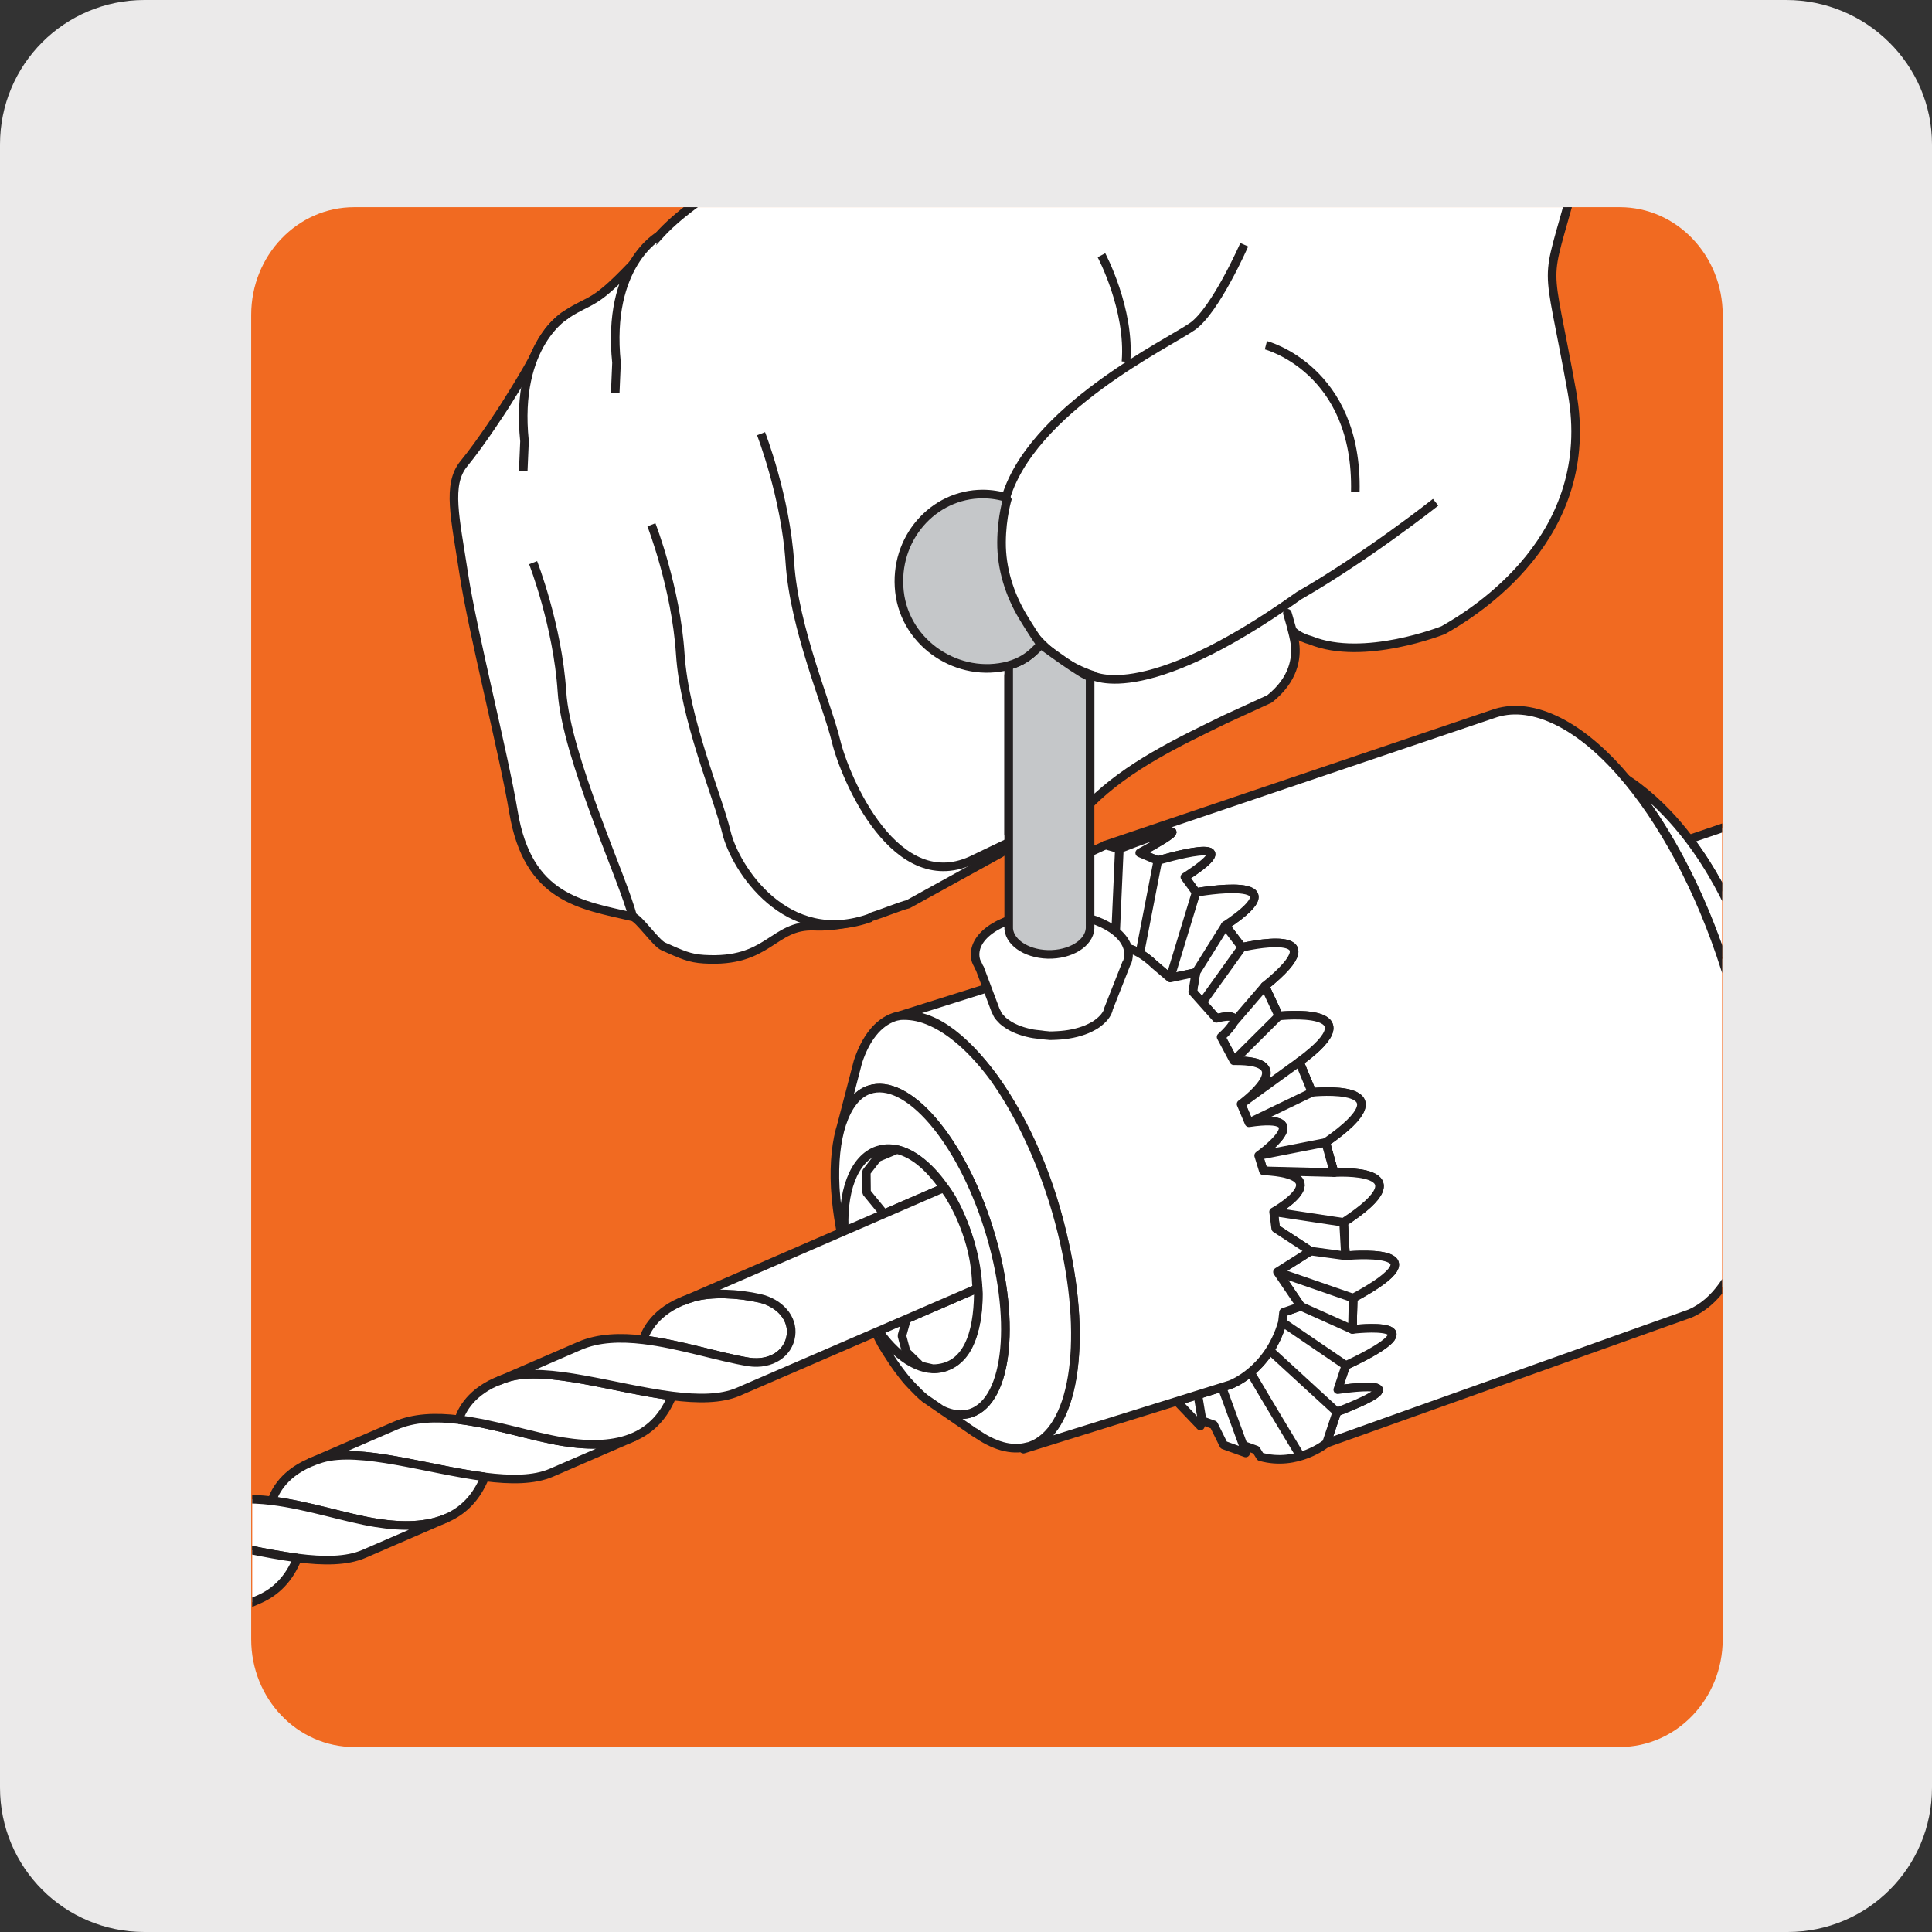 <?xml version="1.0" encoding="UTF-8"?>
<svg xmlns="http://www.w3.org/2000/svg" xmlns:xlink="http://www.w3.org/1999/xlink" viewBox="0 0 1800 1800">
  <rect x="0" y="0" width="1800" height="1800" fill="#333333" stroke="none"/>
  <defs>
    <style>
      .cls-1, .cls-2, .cls-3, .cls-4, .cls-5, .cls-6, .cls-7 {
        fill: none;
      }

      .cls-8 {
        clip-path: url(#clippath);
      }

      .cls-9 {
        fill: #ebeaea;
      }

      .cls-10 {
        fill: #fff;
      }

      .cls-11 {
        fill: #f16a21;
      }

      .cls-12 {
        fill: #c5c7c9;
      }

      .cls-2, .cls-3, .cls-4 {
        stroke-width: .24px;
      }

      .cls-2, .cls-3, .cls-4, .cls-5, .cls-6, .cls-7 {
        stroke: #231f20;
      }

      .cls-2, .cls-3, .cls-5, .cls-6 {
        stroke-linecap: round;
      }

      .cls-2, .cls-6 {
        stroke-linejoin: round;
      }

      .cls-3, .cls-5 {
        stroke-linejoin: bevel;
      }

      .cls-4, .cls-7 {
        stroke-miterlimit: 10;
      }

      .cls-13 {
        clip-path: url(#clippath-1);
      }

      .cls-14 {
        clip-path: url(#clippath-2);
      }

      .cls-5, .cls-6, .cls-7 {
        stroke-width: 8px;
      }
    </style>
    <clipPath id="clippath">
      <rect class="cls-1" x="234.98" y="193.01" width="1369.47" height="1325.94"/>
    </clipPath>
    <clipPath id="clippath-1">
      <rect class="cls-1" x="234.98" y="193.01" width="1369.47" height="1325.94"/>
    </clipPath>
    <clipPath id="clippath-2">
      <rect class="cls-1" x="234.98" y="193.01" width="1369.47" height="1325.94"/>
    </clipPath>
  </defs>
  <g id="BG">
    <g id="Capa_2" data-name="Capa 2">
      <path class="cls-9" d="m134.58,0h1529.64C1738.72,0,1800,60.08,1800,134.58h0v1530.84c0,74.5-60.08,134.58-134.58,134.58H134.58C60.08,1800,0,1739.92,0,1665.42H0V134.58C0,60.08,60.08,0,134.58,0Z"/>
    </g>
  </g>
  <g id="VECTORES">
    <path class="cls-11" d="m1509.06,1627.65H329.98c-52.97,0-95.95-44.95-95.95-100.37V293.4c0-55.43,42.98-100.38,95.95-100.38h1179.08c52.96,0,95.95,44.95,95.95,100.38v1233.87c0,55.43-42.98,100.37-95.95,100.37"/>
    <g class="cls-8">
      <path class="cls-10" d="m1799.04,884.85c-5.69-63.94-42.08-127.41-81.27-141.79-9.83-3.63-18.87-3.79-21.57-2.85l-122.45,41.68c41.98,55.22,58.31,116.15,58.31,116.15,0,0,18.62,56.99,19.92,116.1l113.22-38.56c23.91-8.2,38.14-42.77,33.85-90.72"/>
      <path class="cls-7" d="m1799.04,884.85c-5.69-63.94-42.08-127.41-81.27-141.79-9.83-3.63-18.87-3.79-21.57-2.85l-122.45,41.68c41.98,55.22,58.31,116.15,58.31,116.15,0,0,18.62,56.99,19.92,116.1l113.22-38.56c23.91-8.2,38.14-42.77,33.85-90.72Z"/>
      <path class="cls-10" d="m1634.69,1100.53c13.98-24.18,17.92-55.58,17.27-86.41-1.3-59.06-19.87-116.05-19.87-116.05,0,0-16.37-60.98-58.36-116.15-13.13-17.34-28.81-34.15-47.32-48.27-.45-.36-.85-.67-1.3-.99-.7-.57-1.45-1.09-2.15-1.61-1.7-1.24-5.29-3.68-6.99-4.83l8.19,10.28c52.67,68.14,95.55,173.66,108.08,278.08,3.29,27.51,4.24,53.09,3.14,76.24l-.7,9.7Z"/>
      <path class="cls-7" d="m1634.69,1100.53c13.98-24.18,17.92-55.58,17.27-86.41-1.3-59.06-19.87-116.05-19.87-116.05,0,0-16.37-60.98-58.36-116.15-13.13-17.34-28.81-34.15-47.32-48.27-.45-.36-.85-.67-1.3-.99-.7-.57-1.45-1.09-2.15-1.61-1.7-1.24-5.29-3.68-6.99-4.83l8.19,10.28c52.67,68.14,95.55,173.66,108.08,278.08,3.29,27.51,4.24,53.09,3.14,76.24l-.7,9.7Z"/>
      <path class="cls-10" d="m1235.83,1344.62s4.69-14.12,9.73-29.11c87.16-33.84.8-20.76.8-20.76,0,0,1.9-5.66,7.54-22.52,93.65-44.12,6.14-33.58,6.14-33.58l.65-29.27c91.3-49.15-7.14-39.39-7.14-39.39l-1.75-31.14c80.17-52.16-8.84-46.35-8.84-46.35l-7.84-28.08c81.72-56.83-12.78-46.71-12.78-46.71l-11.78-28.44c72.29-52.89-19.17-42.66-19.17-42.66l-12.98-27.87c72.04-58.23-21.36-36.12-21.36-36.12l-15.53-20.29c74.08-49.1-27.16-30.83-27.16-30.83l-10.43-14.32c67.04-43.18-25.21-15.41-25.21-15.41l-16.87-7.11c77.93-42.4-19.02-3.69-19.02-3.69l-12.93-3.63,360.93-122.07c16.57-6.02,35.89-4.72,57.16,5.04,83.37,38.2,165.73,192.34,183.96,344.2,13.18,110.08-10.98,188.81-57.01,209.16l-339.11,120.98Z"/>
      <path class="cls-6" d="m1235.83,1344.62s4.69-14.12,9.73-29.11c87.16-33.84.8-20.76.8-20.76,0,0,1.9-5.66,7.54-22.52,93.65-44.12,6.14-33.58,6.14-33.58l.65-29.27c91.3-49.15-7.14-39.39-7.14-39.39l-1.75-31.14c80.17-52.16-8.84-46.35-8.84-46.35l-7.84-28.08c81.72-56.83-12.78-46.71-12.78-46.71l-11.78-28.44c72.29-52.89-19.17-42.66-19.17-42.66l-12.98-27.87c72.04-58.23-21.36-36.12-21.36-36.12l-15.53-20.29c74.08-49.1-27.16-30.83-27.16-30.83l-10.43-14.32c67.04-43.18-25.21-15.41-25.21-15.41l-16.87-7.11c77.93-42.4-19.02-3.69-19.02-3.69l-12.93-3.63,360.93-122.07c16.57-6.02,35.89-4.72,57.16,5.04,83.37,38.2,165.73,192.34,183.96,344.2,13.18,110.08-10.98,188.81-57.01,209.16l-339.11,120.98Z"/>
    </g>
    <path class="cls-10" d="m1260.04,1238.61l.65-29.22c91.31-49.2-7.14-39.39-7.14-39.39l-1.75-31.19c80.17-52.16-8.84-46.35-8.84-46.35l-7.84-28.08c81.72-56.83-12.78-46.71-12.78-46.71l-11.78-28.44c72.29-52.89-19.17-42.66-19.17-42.66l-12.98-27.87c72.04-58.23-21.37-36.07-21.37-36.07l-15.48-20.34c74.03-49.1-27.21-30.83-27.21-30.83l-10.43-14.27c67.04-43.23-25.21-15.41-25.21-15.41l-16.87-7.16c77.92-42.4-19.02-3.68-19.02-3.68l-12.93-3.58-32.35,15v16.14l-27.46,3.53c-21.42,14.22-21.86,77.28-20.87,89.94l38.94-12.66,50.62-16.14c17.57-4.2,36.39,15.21,36.39,15.21l14.98,12.77,23.96-5.03-2.95,17.91,22.12,24.76c34.29-8.67,4.34,17.39,4.34,17.39l11.83,22.16c64.15-1.09,6.79,40.33,6.79,40.33l7.39,17.39c66.04-9.86,9.04,30.62,9.04,30.62l4.34,14.17c71.68,3.74,9.59,38.2,9.59,38.2l1.9,15.42,32.45,21.17-30.75,19.41,21.67,32.07-16.08,5.55-1,9.29c-13.23,45.78-48.78,58.23-48.78,58.23l-49.57,15.41,21.92,22.99,1.65-4.98,10.83,3.89,9.28,18.79,20.47,7.37-2.35-7.16,12.08,4.36,3.95,6.33c34.59,9.65,61.55-12.56,61.55-12.56,0,0,4.69-14.06,9.73-29.12,87.16-33.84.85-20.76.85-20.76,0,0,1.85-5.61,7.49-22.53,93.7-44.11,6.14-33.58,6.14-33.58"/>
    <path class="cls-6" d="m1260.04,1238.61l.65-29.22c91.31-49.2-7.14-39.39-7.14-39.39l-1.75-31.19c80.17-52.16-8.84-46.35-8.84-46.35l-7.84-28.08c81.72-56.83-12.78-46.71-12.78-46.71l-11.78-28.44c72.29-52.89-19.17-42.66-19.17-42.66l-12.98-27.87c72.04-58.23-21.37-36.07-21.37-36.07l-15.48-20.34c74.03-49.1-27.21-30.83-27.21-30.83l-10.43-14.27c67.04-43.23-25.21-15.41-25.21-15.41l-16.87-7.16c77.92-42.4-19.02-3.68-19.02-3.68l-12.93-3.58-32.35,15v16.14l-27.46,3.53c-21.42,14.22-21.86,77.28-20.87,89.94l38.94-12.66,50.62-16.14c17.57-4.2,36.39,15.21,36.39,15.21l14.98,12.77,23.96-5.03-2.95,17.91,22.12,24.76c34.29-8.67,4.34,17.39,4.34,17.39l11.83,22.16c64.15-1.09,6.79,40.33,6.79,40.33l7.39,17.39c66.04-9.86,9.04,30.62,9.04,30.62l4.34,14.17c71.68,3.74,9.59,38.2,9.59,38.2l1.9,15.42,32.45,21.17-30.75,19.41,21.67,32.07-16.08,5.55-1,9.29c-13.23,45.78-48.78,58.23-48.78,58.23l-49.57,15.41,21.92,22.99,1.65-4.98,10.83,3.89,9.28,18.79,20.47,7.37-2.35-7.16,12.08,4.36,3.95,6.33c34.59,9.65,61.55-12.56,61.55-12.56,0,0,4.69-14.06,9.73-29.12,87.16-33.84.85-20.76.85-20.76,0,0,1.85-5.61,7.49-22.53,93.7-44.11,6.14-33.58,6.14-33.58Z"/>
    <polygon class="cls-10" points="1188.52 1144.43 1220.97 1165.61 1253.57 1169.97 1251.77 1138.83 1186.58 1129.02 1188.52 1144.43"/>
    <polygon class="cls-6" points="1220.95 1165.59 1253.55 1170 1251.8 1138.86 1186.61 1129 1188.5 1144.41 1220.95 1165.59"/>
    <polygon class="cls-10" points="1172.67 1076.61 1177.01 1090.83 1243 1092.49 1235.12 1064.41 1172.67 1076.61"/>
    <polygon class="cls-6" points="1235.12 1064.41 1172.67 1076.61 1177.06 1090.83 1242.95 1092.49 1235.12 1064.41"/>
    <polygon class="cls-10" points="1190.18 1185.02 1260.67 1209.41 1260.02 1238.63 1211.89 1217.04 1190.18 1185.02"/>
    <polygon class="cls-6" points="1190.18 1185.02 1260.67 1209.41 1260.02 1238.63 1211.89 1217.04 1190.18 1185.02"/>
    <line class="cls-6" x1="1253.91" y1="1272.18" x2="1194.75" y2="1231.91"/>
    <polygon class="cls-10" points="1114.13 906.07 1111.18 923.98 1120.16 933.99 1157 882.61 1141.58 862.32 1114.13 906.07"/>
    <polygon class="cls-6" points="1111.2 923.97 1114.15 906.06 1141.55 862.31 1157.03 882.6 1120.14 934.03 1111.2 923.97"/>
    <polygon class="cls-10" points="1137.64 966.12 1178.42 918.73 1191.4 946.55 1149.47 988.28 1137.64 966.12"/>
    <polygon class="cls-6" points="1137.64 966.12 1178.42 918.73 1191.4 946.55 1149.47 988.28 1137.64 966.12"/>
    <polygon class="cls-10" points="1210.57 989.27 1156.26 1028.61 1163.65 1045.99 1222.35 1017.71 1210.57 989.27"/>
    <polygon class="cls-6" points="1210.57 989.27 1156.26 1028.61 1163.65 1045.99 1222.35 1017.71 1210.57 989.27"/>
    <polygon class="cls-10" points="1075.22 898.36 1090.19 911.13 1114.4 831.47 1075.22 898.36"/>
    <polyline class="cls-6" points="1114.38 831.46 1090.16 911.13 1075.19 898.36"/>
    <line class="cls-6" x1="1078.73" y1="801.76" x2="1061.95" y2="888.17"/>
    <polygon class="cls-10" points="1038.78 883.14 1042.87 790.91 1029.89 787.33 1038.78 883.14"/>
    <polyline class="cls-6" points="1038.77 883.13 1042.87 790.96 1029.89 787.32"/>
    <path class="cls-10" d="m997.57,818.46s-18.72,2.34-27.01,3.48l17.62,77.33,21.97-7.16-12.58-73.65Z"/>
    <path class="cls-2" d="m997.57,818.46s-18.72,2.34-27.01,3.48l17.62,77.33,21.97-7.16-12.58-73.65Z"/>
    <line class="cls-6" x1="1182.95" y1="1258.05" x2="1245.54" y2="1315.5"/>
    <path class="cls-10" d="m1166.01,1280.29c12.38,21.28,43.58,72.92,43.58,72.92"/>
    <path class="cls-6" d="m1166.01,1280.29c12.38,21.28,43.58,72.92,43.58,72.92"/>
    <line class="cls-6" x1="1138.49" y1="1292.48" x2="1158.25" y2="1346.46"/>
    <line class="cls-6" x1="1116.01" y1="1299.48" x2="1120" y2="1323.57"/>
    <path class="cls-10" d="m1190.18,1185.02l30.75-19.41-32.4-21.17-1.95-15.41s62.1-34.46-9.53-38.2l-4.39-14.22s57.06-40.48-9.04-30.57l-7.34-17.39s57.36-41.47-6.79-40.38l-11.83-22.16s29.9-26.05-4.34-17.33l-22.11-24.81,2.95-17.91-23.96,5.09-14.98-12.77s-18.87-19.41-36.44-15.26l-202.63,63.73c.85-.1,1.8.1,2.65.05,26.71-4.98,58.7,17.65,87.51,58.18,29.1,39.55,53.26,95.03,65.4,153.42,21.26,94.46,8.78,175.42-32.4,189.49-.7.21-1.45.26-2.2.47-1.2.47-2.3,1.3-3.6,1.66l192.5-60s35.54-12.46,48.77-58.18l1.05-9.29,16.08-5.61-21.72-32.02Z"/>
    <path class="cls-6" d="m1190.18,1185.02l30.75-19.41-32.4-21.17-1.95-15.41s62.1-34.46-9.53-38.2l-4.39-14.22s57.06-40.48-9.04-30.57l-7.34-17.39s57.36-41.47-6.79-40.38l-11.83-22.16s29.9-26.05-4.34-17.33l-22.11-24.81,2.95-17.91-23.96,5.09-14.98-12.77s-18.87-19.41-36.44-15.26l-202.63,63.73c.85-.1,1.8.1,2.65.05,26.71-4.98,58.7,17.65,87.51,58.18,29.1,39.55,53.26,95.03,65.4,153.42,21.26,94.46,8.78,175.42-32.4,189.49-.7.21-1.45.26-2.2.47-1.2.47-2.3,1.3-3.6,1.66l192.5-60s35.54-12.46,48.77-58.18l1.05-9.29,16.08-5.61-21.72-32.02Z"/>
    <path class="cls-10" d="m591.26,1338.44c-18.37,8.25-41.39,8.82-66.9,4.72-28.41-4.57-63.55-16.5-96.95-20.5-21.17-2.59-41.63-1.97-59.2,5.66-27.56,11.94-79.57,34.46-79.57,34.46,3.29-1.45,6.94-2.75,10.88-3.95,35.84-10.64,99.09,10.43,152.11,17.18,23.91,3.01,45.73,3.11,62-3.89l77.63-33.63v-.05Z"/>
    <path class="cls-5" d="m591.26,1338.44c-18.37,8.25-41.39,8.82-66.9,4.72-28.41-4.57-63.55-16.5-96.95-20.5-21.17-2.59-41.63-1.97-59.2,5.66-27.56,11.94-79.57,34.46-79.57,34.46,3.29-1.45,6.94-2.75,10.88-3.95,35.84-10.64,99.09,10.43,152.11,17.18,23.91,3.01,45.73,3.11,62-3.89l77.63-33.63v-.05Z"/>
    <g class="cls-13">
      <path class="cls-10" d="m451.7,1376.07c-7.84,19.41-20.22,31.61-35.84,38.35-18.22,7.84-40.89,8.36-66,4.31-28.25-4.57-63.25-16.35-96.5-20.45v.1c1.5-5.24,8.49-24.03,35.29-35.6,3.35-1.45,6.99-2.8,10.93-4,35.84-10.64,99.19,10.43,152.21,17.18l-.1.1Z"/>
      <path class="cls-5" d="m451.7,1376.07c-7.84,19.41-20.22,31.61-35.84,38.35-18.22,7.84-40.89,8.36-66,4.31-28.25-4.57-63.25-16.35-96.5-20.45v.1c1.5-5.24,8.49-24.03,35.29-35.6,3.35-1.45,6.99-2.8,10.93-4,35.84-10.64,99.19,10.43,152.21,17.18l-.1.1Z"/>
      <path class="cls-10" d="m416.81,1414.04l-77.63,33.63c-16.27,7.06-38.09,6.95-62,3.89-30-3.79-63.3-12.2-93.05-16.87,0,0-12.58-15.57-29.6-14.01,0,0,11.63-5.04,39.19-16.92,17.72-7.73,38.39-8.2,59.76-5.55,33.25,4.1,68.19,15.93,96.45,20.5,25.56,4.15,48.57,3.58,66.94-4.72l-.05.05Z"/>
      <path class="cls-5" d="m416.81,1414.04l-77.63,33.63c-16.27,7.06-38.09,6.95-62,3.89-30-3.79-63.3-12.2-93.05-16.87,0,0-12.58-15.57-29.6-14.01,0,0,11.63-5.04,39.19-16.92,17.72-7.73,38.39-8.2,59.76-5.55,33.25,4.1,68.19,15.93,96.45,20.5,25.56,4.15,48.57,3.58,66.94-4.72l-.05.05Z"/>
      <path class="cls-10" d="m599.27,1248.33c1.5-5.35,8.53-23.93,34.94-35.45,3.39-1.5,7.14-2.85,11.28-4.1,16.97-4.98,42.08-3.79,62.45.88,18.02,4.1,31.25,18.27,28.95,34.72-2.25,16.45-18.27,27.51-38.94,24.6-28.51-4.62-64.55-16.71-98.54-20.76l-.15.1Z"/>
      <path class="cls-5" d="m599.27,1248.33c1.5-5.35,8.53-23.93,34.94-35.45,3.39-1.5,7.14-2.85,11.28-4.1,16.97-4.98,42.08-3.79,62.45.88,18.02,4.1,31.25,18.27,28.95,34.72-2.25,16.45-18.27,27.51-38.94,24.6-28.51-4.62-64.55-16.71-98.54-20.76l-.15.1Z"/>
      <path class="cls-10" d="m191.05,1511.82l51.02-22.11c15.27-6.85,27.36-18.94,35.05-37.99l.05-.16c-30-3.79-63.3-12.2-93-16.87-18.57,0-35.19,17.7-39.59,43.8l46.48,33.32Z"/>
      <path class="cls-5" d="m191.05,1511.82l51.02-22.11c15.27-6.85,27.36-18.94,35.05-37.99l.05-.16c-30-3.79-63.3-12.2-93-16.87-18.57,0-35.19,17.7-39.59,43.8l46.48,33.32Z"/>
      <path class="cls-3" d="m144.55,1478.5c4.39-26.11,21.07-43.8,39.59-43.8,0,0-12.58-15.57-29.6-13.96l-9.98,57.76Z"/>
    </g>
    <path class="cls-10" d="m461.8,1287.59c3.59-1.61,7.49-3.06,11.83-4.36,35.89-10.69,99.44,10.64,152.56,17.39v-.16c-7.69,19.05-19.72,31.14-34.95,37.99-18.37,8.25-41.33,8.82-66.89,4.72-28.41-4.62-63.55-16.5-96.95-20.5v.1c1.55-5.35,8.44-23.61,34.4-35.19"/>
    <path class="cls-5" d="m461.8,1287.59c3.59-1.61,7.49-3.06,11.83-4.36,35.89-10.69,99.44,10.64,152.56,17.39v-.16c-7.69,19.05-19.72,31.14-34.95,37.99-18.37,8.25-41.33,8.82-66.89,4.72-28.41-4.62-63.55-16.5-96.95-20.5v.1c1.55-5.35,8.44-23.61,34.4-35.19Z"/>
    <path class="cls-10" d="m462,1287.7s1.05-.47,2.75-1.19c-.95.41-2.05.67-2.95,1.09l.2.1Z"/>
    <path class="cls-3" d="m462,1287.7s1.05-.47,2.75-1.19c-.95.41-2.05.67-2.95,1.09l.2.1Z"/>
    <path class="cls-10" d="m634.27,1213.07l3-1.3c-1,.41-2.15.73-3.05,1.09l.05.21Z"/>
    <path class="cls-3" d="m634.27,1213.07l3-1.3c-1,.41-2.15.73-3.05,1.09l.05.21Z"/>
    <path class="cls-10" d="m778.16,1106.41c-1.15-23.2,1-43.54,6.19-59.32-5.24,15.72-7.39,36.02-6.19,59.32"/>
    <path class="cls-2" d="m778.16,1106.41c-1.15-23.2,1-43.54,6.19-59.32-5.24,15.72-7.39,36.02-6.19,59.32Z"/>
    <path class="cls-10" d="m828.88,1264.13c-2.55-3.89-5.09-7.78-7.49-12.04,2.45,4.31,4.94,8.1,7.49,12.04"/>
    <path class="cls-2" d="m828.88,1264.13c-2.55-3.89-5.09-7.78-7.49-12.04,2.45,4.31,4.94,8.1,7.49,12.04Z"/>
    <path class="cls-10" d="m846.01,1287.32c-3.45-3.89-6.79-8.3-10.13-12.87,3.34,4.62,6.69,8.87,10.13,12.87"/>
    <path class="cls-2" d="m846.01,1287.32c-3.45-3.89-6.79-8.3-10.13-12.87,3.34,4.62,6.69,8.87,10.13,12.87Z"/>
    <path class="cls-10" d="m849.73,1291.27c9.28,9.97,18.72,18.22,27.9,22.42l-15.92-10.9c-3.99-3.22-7.99-7.27-11.98-11.52"/>
    <path class="cls-2" d="m849.73,1291.27c9.28,9.97,18.72,18.22,27.9,22.42l-15.92-10.9c-3.99-3.22-7.99-7.27-11.98-11.52Z"/>
    <path class="cls-10" d="m991.69,1157.9c-2.9-12.92-6.39-26.05-10.58-39.34-14.23-45.05-33.65-84.29-54.81-114.08-19.12-26-40.34-45.26-61.6-53.77-9.24-3.74-17.87-4.93-25.91-4.41-1.85.36-3.69.57-5.49,1.19-15.48,5.24-26.86,20.19-33.95,41.62l-14.73,56.57c-.15.36-.15.99-.3,1.4,5.34-16.14,13.68-27.77,25.36-31.76,35.3-11.99,85.12,45.67,111.33,128.87,26.21,83.2,18.87,160.37-16.43,172.36-8.34,2.86-17.52,1.51-26.96-2.85l30.6,21.02.1-.16c17.02,12.25,33.85,17.44,48.77,13.29.75-.21,1.5-.21,2.2-.47,41.19-14.01,53.67-95.03,32.4-189.49"/>
    <path class="cls-6" d="m991.69,1157.9c-2.9-12.92-6.39-26.05-10.58-39.34-14.23-45.05-33.65-84.29-54.81-114.08-19.12-26-40.34-45.26-61.6-53.77-9.24-3.74-17.87-4.93-25.91-4.41-1.85.36-3.69.57-5.49,1.19-15.48,5.24-26.86,20.19-33.95,41.62l-14.73,56.57c-.15.36-.15.99-.3,1.4,5.34-16.14,13.68-27.77,25.36-31.76,35.3-11.99,85.12,45.67,111.33,128.87,26.21,83.2,18.87,160.37-16.43,172.36-8.34,2.86-17.52,1.51-26.96-2.85l30.6,21.02.1-.16c17.02,12.25,33.85,17.44,48.77,13.29.75-.21,1.5-.21,2.2-.47,41.19-14.01,53.67-95.03,32.4-189.49Z"/>
    <path class="cls-10" d="m904.57,1316.56c35.29-11.99,42.63-89.16,16.42-172.36-26.21-83.2-76.03-140.86-111.32-128.87-11.68,4-19.97,15.62-25.36,31.76-5.14,15.78-7.34,36.12-6.14,59.32.05,1.19.2,2.39.25,3.58.7,10.33,2.05,21.17,4.04,32.39.35,1.97.65,3.94,1,5.92l96.4-41.83c9.24,11.42,16.58,28.34,22.61,47.54,5.29,16.71,7.64,32.8,7.59,46.55l-94.2,40.74c1.85,3.58,3.6,7.42,5.49,10.8,2.45,4.26,4.99,8.15,7.54,12.04,2.3,3.58,4.59,7.06,6.99,10.33,3.35,4.57,6.69,8.93,10.13,12.87,1.25,1.4,2.45,2.6,3.69,3.94,3.99,4.21,7.99,8.25,12.03,11.52l15.87,10.9c9.44,4.36,18.62,5.71,26.96,2.85"/>
    <path class="cls-6" d="m904.57,1316.56c35.29-11.99,42.63-89.16,16.42-172.36-26.21-83.2-76.03-140.86-111.32-128.87-11.68,4-19.97,15.62-25.36,31.76-5.14,15.78-7.34,36.12-6.14,59.32.05,1.19.2,2.39.25,3.58.7,10.33,2.05,21.17,4.04,32.39.35,1.97.65,3.94,1,5.92l96.4-41.83c9.24,11.42,16.58,28.34,22.61,47.54,5.29,16.71,7.64,32.8,7.59,46.55l-94.2,40.74c1.85,3.58,3.6,7.42,5.49,10.8,2.45,4.26,4.99,8.15,7.54,12.04,2.3,3.58,4.59,7.06,6.99,10.33,3.35,4.57,6.69,8.93,10.13,12.87,1.25,1.4,2.45,2.6,3.69,3.94,3.99,4.21,7.99,8.25,12.03,11.52l15.87,10.9c9.44,4.36,18.62,5.71,26.96,2.85Z"/>
    <path class="cls-10" d="m849.73,1291.27c-1.25-1.35-2.5-2.54-3.7-3.94,1.2,1.4,2.45,2.65,3.7,3.94"/>
    <path class="cls-2" d="m849.73,1291.27c-1.25-1.35-2.5-2.54-3.7-3.94,1.2,1.4,2.45,2.65,3.7,3.94Z"/>
    <path class="cls-10" d="m835.87,1274.45c-2.35-3.27-4.7-6.75-6.99-10.33,2.29,3.58,4.59,7.06,6.99,10.33"/>
    <path class="cls-2" d="m835.87,1274.45c-2.35-3.27-4.7-6.75-6.99-10.33,2.29,3.58,4.59,7.06,6.99,10.33Z"/>
    <path class="cls-10" d="m815.72,1241.36c1.9,3.63,3.69,7.32,5.64,10.69-1.9-3.37-3.64-7.16-5.49-10.74l-.15.05Z"/>
    <path class="cls-2" d="m815.72,1241.36c1.9,3.63,3.69,7.32,5.64,10.69-1.9-3.37-3.64-7.16-5.49-10.74l-.15.05Z"/>
    <path class="cls-10" d="m786.97,1150.59c-3.2-39.18,8.14-71.26,30.6-78.84,29.85-10.02,68.09,27.09,85.41,82.83,17.37,55.79,7.19,109.15-22.66,119.16-19.37,6.54-42.33-6.85-60.76-32.33"/>
    <path class="cls-7" d="m786.97,1150.59c-3.2-39.18,8.14-71.26,30.6-78.84,29.85-10.02,68.09,27.09,85.41,82.83,17.37,55.79,7.19,109.15-22.66,119.16-19.37,6.54-42.33-6.85-60.76-32.33"/>
    <path class="cls-10" d="m879.88,1106.47l-.5.21c1.5,2.13,3,4.15,4.44,6.44-1.35-2.13-2.5-4.83-3.94-6.64"/>
    <path class="cls-2" d="m879.88,1106.47l-.5.21c1.5,2.13,3,4.15,4.44,6.44-1.35-2.13-2.5-4.83-3.94-6.64Z"/>
    <path class="cls-10" d="m911.01,1196.35l-1.35-.78c.05,1.61.4,3.43.4,4.98l-65.4,28.28-4.34,15.67,3.94,14.9,13.53,13.18,11.33,2.59c32.3-.31,41.89-33.06,42.33-69.49l-.45-9.34Z"/>
    <path class="cls-5" d="m911.01,1196.35l-1.35-.78c.05,1.61.4,3.43.4,4.98l-65.4,28.28-4.34,15.67,3.94,14.9,13.53,13.18,11.33,2.59c32.3-.31,41.89-33.06,42.33-69.49l-.45-9.34Z"/>
    <path class="cls-10" d="m835.62,1071.03l-18.07,7.58-10.43,13.44.2,18.89,16.32,19.93,55.76-24.19c-13.33-18.79-27.41-31.71-43.78-35.66"/>
    <path class="cls-5" d="m835.62,1071.03l-18.07,7.58-10.43,13.44.2,18.89,16.32,19.93,55.76-24.19c-13.33-18.79-27.41-31.71-43.78-35.66Z"/>
    <path class="cls-10" d="m886.14,1116.39c-.75-1.19-1.55-2.13-2.3-3.32.75,1.14,1.45,2.44,2.15,3.63l.15-.31Z"/>
    <path class="cls-3" d="m886.14,1116.39c-.75-1.19-1.55-2.13-2.3-3.32.75,1.14,1.45,2.44,2.15,3.63l.15-.31Z"/>
    <path class="cls-10" d="m909.67,1195.58c-.45-12.66-2.5-26.73-7.19-41.57-4.54-14.48-10.18-26.78-16.47-37.32-.7-1.19-1.4-2.49-2.15-3.63-1.5-2.23-3-4.26-4.49-6.38l-55.76,24.19-40.13,17.44-146.22,63.47c2.64-1.04,5.24-2.08,8.24-2.96,16.97-5.03,42.13-3.79,62.45.83,18.02,4.15,31.25,18.27,28.95,34.72-2.25,16.45-18.27,27.51-38.94,24.6-28.5-4.62-64.5-16.66-98.54-20.71-21.32-2.54-41.88-1.92-59.36,5.61-23.81,10.33-64.7,28.03-75.33,32.65,2.85-1.14,5.64-2.28,8.88-3.27,35.89-10.69,99.44,10.59,152.56,17.33,23.76,3.01,45.48,3.11,61.65-3.89l127.9-55.33.15-.05,28.81-12.46,65.4-28.29c0-1.56-.35-3.37-.4-4.98"/>
    <path class="cls-6" d="m909.67,1195.58c-.45-12.66-2.5-26.73-7.19-41.57-4.54-14.48-10.18-26.78-16.47-37.32-.7-1.19-1.4-2.49-2.15-3.63-1.5-2.23-3-4.26-4.49-6.38l-55.76,24.19-40.13,17.44-146.22,63.47c2.64-1.04,5.24-2.08,8.24-2.96,16.97-5.03,42.13-3.79,62.45.83,18.02,4.15,31.25,18.27,28.95,34.72-2.25,16.45-18.27,27.51-38.94,24.6-28.5-4.62-64.5-16.66-98.54-20.71-21.32-2.54-41.88-1.92-59.36,5.61-23.81,10.33-64.7,28.03-75.33,32.65,2.85-1.14,5.64-2.28,8.88-3.27,35.89-10.69,99.44,10.59,152.56,17.33,23.76,3.01,45.48,3.11,61.65-3.89l127.9-55.33.15-.05,28.81-12.46,65.4-28.29c0-1.56-.35-3.37-.4-4.98Z"/>
    <path class="cls-10" d="m1022.76,935.34c-.95,15.93-21.17,28.29-45.13,27.66-24.01-.62-42.68-14.01-41.73-29.95.95-15.93,21.17-28.29,45.18-27.66,23.96.62,42.63,14.01,41.68,29.95"/>
    <path class="cls-4" d="m1022.76,935.34c-.95,15.93-21.17,28.29-45.13,27.66-24.01-.62-42.68-14.01-41.73-29.95.95-15.93,21.17-28.29,45.18-27.66,23.96.62,42.63,14.01,41.68,29.95Z"/>
    <path class="cls-10" d="m985.73,900.75c.1,0,.15,0,.25-.05-.1.05-.15.05-.25.05Z"/>
    <path class="cls-4" d="m985.73,900.75c.1,0,.15,0,.25-.05-.1.05-.15.05-.25.05Z"/>
    <path class="cls-10" d="m982.96,850.83c-39.54-.83-72.89,15.67-74.43,36.85-.2,2.59.1,5.14.85,7.58.35,1.14,1.05,2.23,1.6,3.32.6,1.3,1.05,2.59,1.9,3.79l14.48,38.51c.25.83.8,1.66,1.2,2.44.45.99.75,1.92,1.4,2.85.8,1.14,1.85,2.18,2.89,3.27.5.47.85,1.04,1.4,1.5,1.45,1.3,3.14,2.49,4.99,3.68.25.16.5.36.8.57,2.15,1.3,4.49,2.49,7.09,3.58,3.99,1.66,8.44,3.01,13.23,4,3.04.67,6.44.93,9.78,1.3,1.65.16,3.19.57,4.89.62l.2-.05c.95.05,1.75.26,2.75.31,2.15,0,4.19-.1,6.29-.21h.2c10.58-.47,20.22-2.54,28.1-5.81,2.35-.99,4.44-2.07,6.49-3.22.3-.16.65-.31.95-.52,1.25-.73,2.3-1.61,3.4-2.44,4.34-3.32,7.59-7.16,9.03-11.32.15-.57.25-1.09.4-1.61v-.1l16.58-42.09c.25-.57.7-1.04.9-1.61.25-.73.35-1.45.6-2.18.4-1.71.6-3.53.55-5.29-.65-20.24-30.35-36.9-68.49-37.73"/>
    <path class="cls-7" d="m982.96,850.83c-39.54-.83-72.89,15.67-74.43,36.85-.2,2.59.1,5.14.85,7.58.35,1.14,1.05,2.23,1.6,3.32.6,1.3,1.05,2.59,1.9,3.79l14.48,38.51c.25.83.8,1.66,1.2,2.44.45.99.75,1.92,1.4,2.85.8,1.14,1.85,2.18,2.89,3.27.5.47.85,1.04,1.4,1.5,1.45,1.3,3.14,2.49,4.99,3.68.25.16.5.36.8.57,2.15,1.3,4.49,2.49,7.09,3.58,3.99,1.66,8.44,3.01,13.23,4,3.04.67,6.44.93,9.78,1.3,1.65.16,3.19.57,4.89.62l.2-.05c.95.05,1.75.26,2.75.31,2.15,0,4.19-.1,6.29-.21h.2c10.58-.47,20.22-2.54,28.1-5.81,2.35-.99,4.44-2.07,6.49-3.22.3-.16.65-.31.95-.52,1.25-.73,2.3-1.61,3.4-2.44,4.34-3.32,7.59-7.16,9.03-11.32.15-.57.25-1.09.4-1.61v-.1l16.58-42.09c.25-.57.7-1.04.9-1.61.25-.73.35-1.45.6-2.18.4-1.71.6-3.53.55-5.29-.65-20.24-30.35-36.9-68.49-37.73Z"/>
    <g class="cls-14">
      <path class="cls-10" d="m1204.01,587.41v-.05c-.45-.52-.45-.62,0,.05"/>
      <path class="cls-2" d="m1204.01,587.41v-.05c-.45-.52-.45-.62,0,.05Z"/>
      <path class="cls-10" d="m1464.67,365.92c-24.16-134.11-25.91-91.81,1.35-193.64L906.11,62.15s-225.79,82.94-292.39,157.62c-55.01,61.71-57.86,57.14-78.03,68.35-20.17,11.16-28.21,23.72-36.29,40.48-8.03,16.76-29.55,50.29-29.55,50.29,0,0-21.51,33.53-37.64,53.09-16.12,19.57-8.04,50.29,0,103.39,8.09,53.09,37.34,167.9,46.12,220.83,13.48,81.07,62.8,86.83,111.18,98.04,5.79,1.3,21.47,24.39,28.45,27.51,17.67,7.84,24.46,11.05,37.74,11.89,61.25,3.89,63.75-32.44,103.28-30.73,36.69,1.61,72.34-17.02,87.06-20.45l85.76-47.33,7.94-5.09v-160.99l16.57-46.14c23.51,33.16,53.87,43.96,65.6,47.44l-6.34-2.07v120.56c35.3-35.34,82.87-57.71,125.9-78.73l41.39-19c22.61-18.06,25.26-37.89,23.66-51.12-1.1-9.13-7.09-28.65-7.09-28.65l4.59,15.99c1.25,1.4,6.39,6.33,17.07,9.19,49.37,20.14,123.6-9.45,123.6-9.45,29.55-16.76,144.17-87.04,119.96-221.15"/>
      <path class="cls-6" d="m1464.67,365.92c-24.16-134.11-25.91-91.81,1.35-193.64L906.11,62.15s-225.79,82.94-292.39,157.62c-55.01,61.71-57.86,57.14-78.03,68.35-20.17,11.16-28.21,23.72-36.29,40.48-8.03,16.76-29.55,50.29-29.55,50.29,0,0-21.51,33.53-37.64,53.09-16.12,19.57-8.04,50.29,0,103.39,8.09,53.09,37.34,167.9,46.12,220.83,13.48,81.07,62.8,86.83,111.18,98.04,5.79,1.3,21.47,24.39,28.45,27.51,17.67,7.84,24.46,11.05,37.74,11.89,61.25,3.89,63.75-32.44,103.28-30.73,36.69,1.61,72.34-17.02,87.06-20.45l85.76-47.33,7.94-5.09v-160.99l16.57-46.14c23.51,33.16,53.87,43.96,65.6,47.44l-6.34-2.07v120.56c35.3-35.34,82.87-57.71,125.9-78.73l41.39-19c22.61-18.06,25.26-37.89,23.66-51.12-1.1-9.13-7.09-28.65-7.09-28.65l4.59,15.99c1.25,1.4,6.39,6.33,17.07,9.19,49.37,20.14,123.6-9.45,123.6-9.45,29.55-16.76,144.17-87.04,119.96-221.15Z"/>
    </g>
    <path class="cls-10" d="m1015.6,628.26s46.12,32.49,194.69-73.33c63.2-36.28,127.25-86.98,127.25-86.98"/>
    <path class="cls-7" d="m1015.6,628.26s46.12,32.49,194.69-73.33c63.2-36.28,127.25-86.98,127.25-86.98"/>
    <path class="cls-10" d="m1159.24,228.03s-26.56,60.62-48.07,75.98c-21.52,15.36-152.16,77.69-175.02,162.91"/>
    <path class="cls-7" d="m1159.24,228.03s-26.56,60.62-48.07,75.98c-21.52,15.36-152.16,77.69-175.02,162.91"/>
    <path class="cls-10" d="m1179.4,321.64s86.01,22.37,83.31,136.91"/>
    <path class="cls-7" d="m1179.4,321.64s86.01,22.37,83.31,136.91"/>
    <path class="cls-10" d="m709.05,404.07s22.86,58.7,26.86,120.15c4.04,61.5,34.95,132.71,43.03,166.29,8.04,33.53,55.41,147.29,129.3,109.56l31.55-15.15"/>
    <path class="cls-7" d="m709.05,404.07s22.86,58.7,26.86,120.15c4.04,61.5,34.95,132.71,43.03,166.29,8.04,33.53,55.41,147.29,129.3,109.56l31.55-15.15"/>
    <path class="cls-10" d="m606.91,488.94s22.86,58.7,26.86,120.15c4.04,61.5,34.95,132.71,43.03,166.29,8.04,33.53,55.81,108,134.39,79.61"/>
    <path class="cls-7" d="m606.91,488.94s22.86,58.7,26.86,120.15c4.04,61.5,34.95,132.71,43.03,166.29,8.04,33.53,55.81,108,134.39,79.61"/>
    <path class="cls-10" d="m496.69,524.22s22.86,58.7,26.86,120.15c4.04,61.5,57.91,176.3,65.94,209.88"/>
    <path class="cls-7" d="m496.69,524.22s22.86,58.7,26.86,120.15c4.04,61.5,57.91,176.3,65.94,209.88"/>
    <path class="cls-10" d="m528.01,292.86s-48.78,27.4-39.34,118.18l-1.2,27.97"/>
    <path class="cls-7" d="m528.01,292.86s-48.78,27.4-39.34,118.18l-1.2,27.97"/>
    <path class="cls-10" d="m613.73,219.79s-48.78,27.4-39.34,118.18l-1.2,27.97"/>
    <path class="cls-7" d="m613.73,219.79s-48.78,27.4-39.34,118.18l-1.2,27.97"/>
    <path class="cls-10" d="m1026.2,237.81s26.86,50.4,22.86,99.23"/>
    <path class="cls-7" d="m1026.2,237.81s26.86,50.4,22.86,99.23"/>
    <path class="cls-12" d="m969.53,600.3c-8.84,10.54-18.32,16.61-29.75,19.72v243c-.85,13.86,15.48,25.59,36.39,26.16,20.91.52,38.59-10.28,39.44-24.19v-234.59c-5.59.05-46.08-30.1-46.08-30.1"/>
    <path class="cls-7" d="m969.53,600.3c-8.84,10.54-18.32,16.61-29.75,19.72v243c-.85,13.86,15.48,25.59,36.39,26.16,20.91.52,38.59-10.28,39.44-24.19v-234.59c-5.59.05-46.08-30.1-46.08-30.1Z"/>
    <path class="cls-12" d="m957.07,581.25c-1.35-2.18-2.65-4.2-4.1-6.69-12.48-20.86-20.02-44.84-19.87-69.39.15-24.08,5.69-41.26,5.69-41.26-7.34-2.34-15.12-3.63-23.21-3.63-46.22,0-83.07,41.73-77.57,90.93,5.44,49.15,55.56,81.28,101.69,68.87,0-.05.05-.05.05-.05,11.48-3.11,20.97-9.19,29.8-19.72,0,0-5.19-7.27-12.48-19.05"/>
    <path class="cls-5" d="m957.07,581.25c-1.35-2.18-2.65-4.2-4.1-6.69-12.48-20.86-20.02-44.84-19.87-69.39.15-24.08,5.69-41.26,5.69-41.26-7.34-2.34-15.12-3.63-23.21-3.63-46.22,0-83.07,41.73-77.57,90.93,5.44,49.15,55.56,81.28,101.69,68.87,0-.05.05-.05.05-.05,11.48-3.11,20.97-9.19,29.8-19.72,0,0-5.19-7.27-12.48-19.05Z"/>
  </g>
</svg>